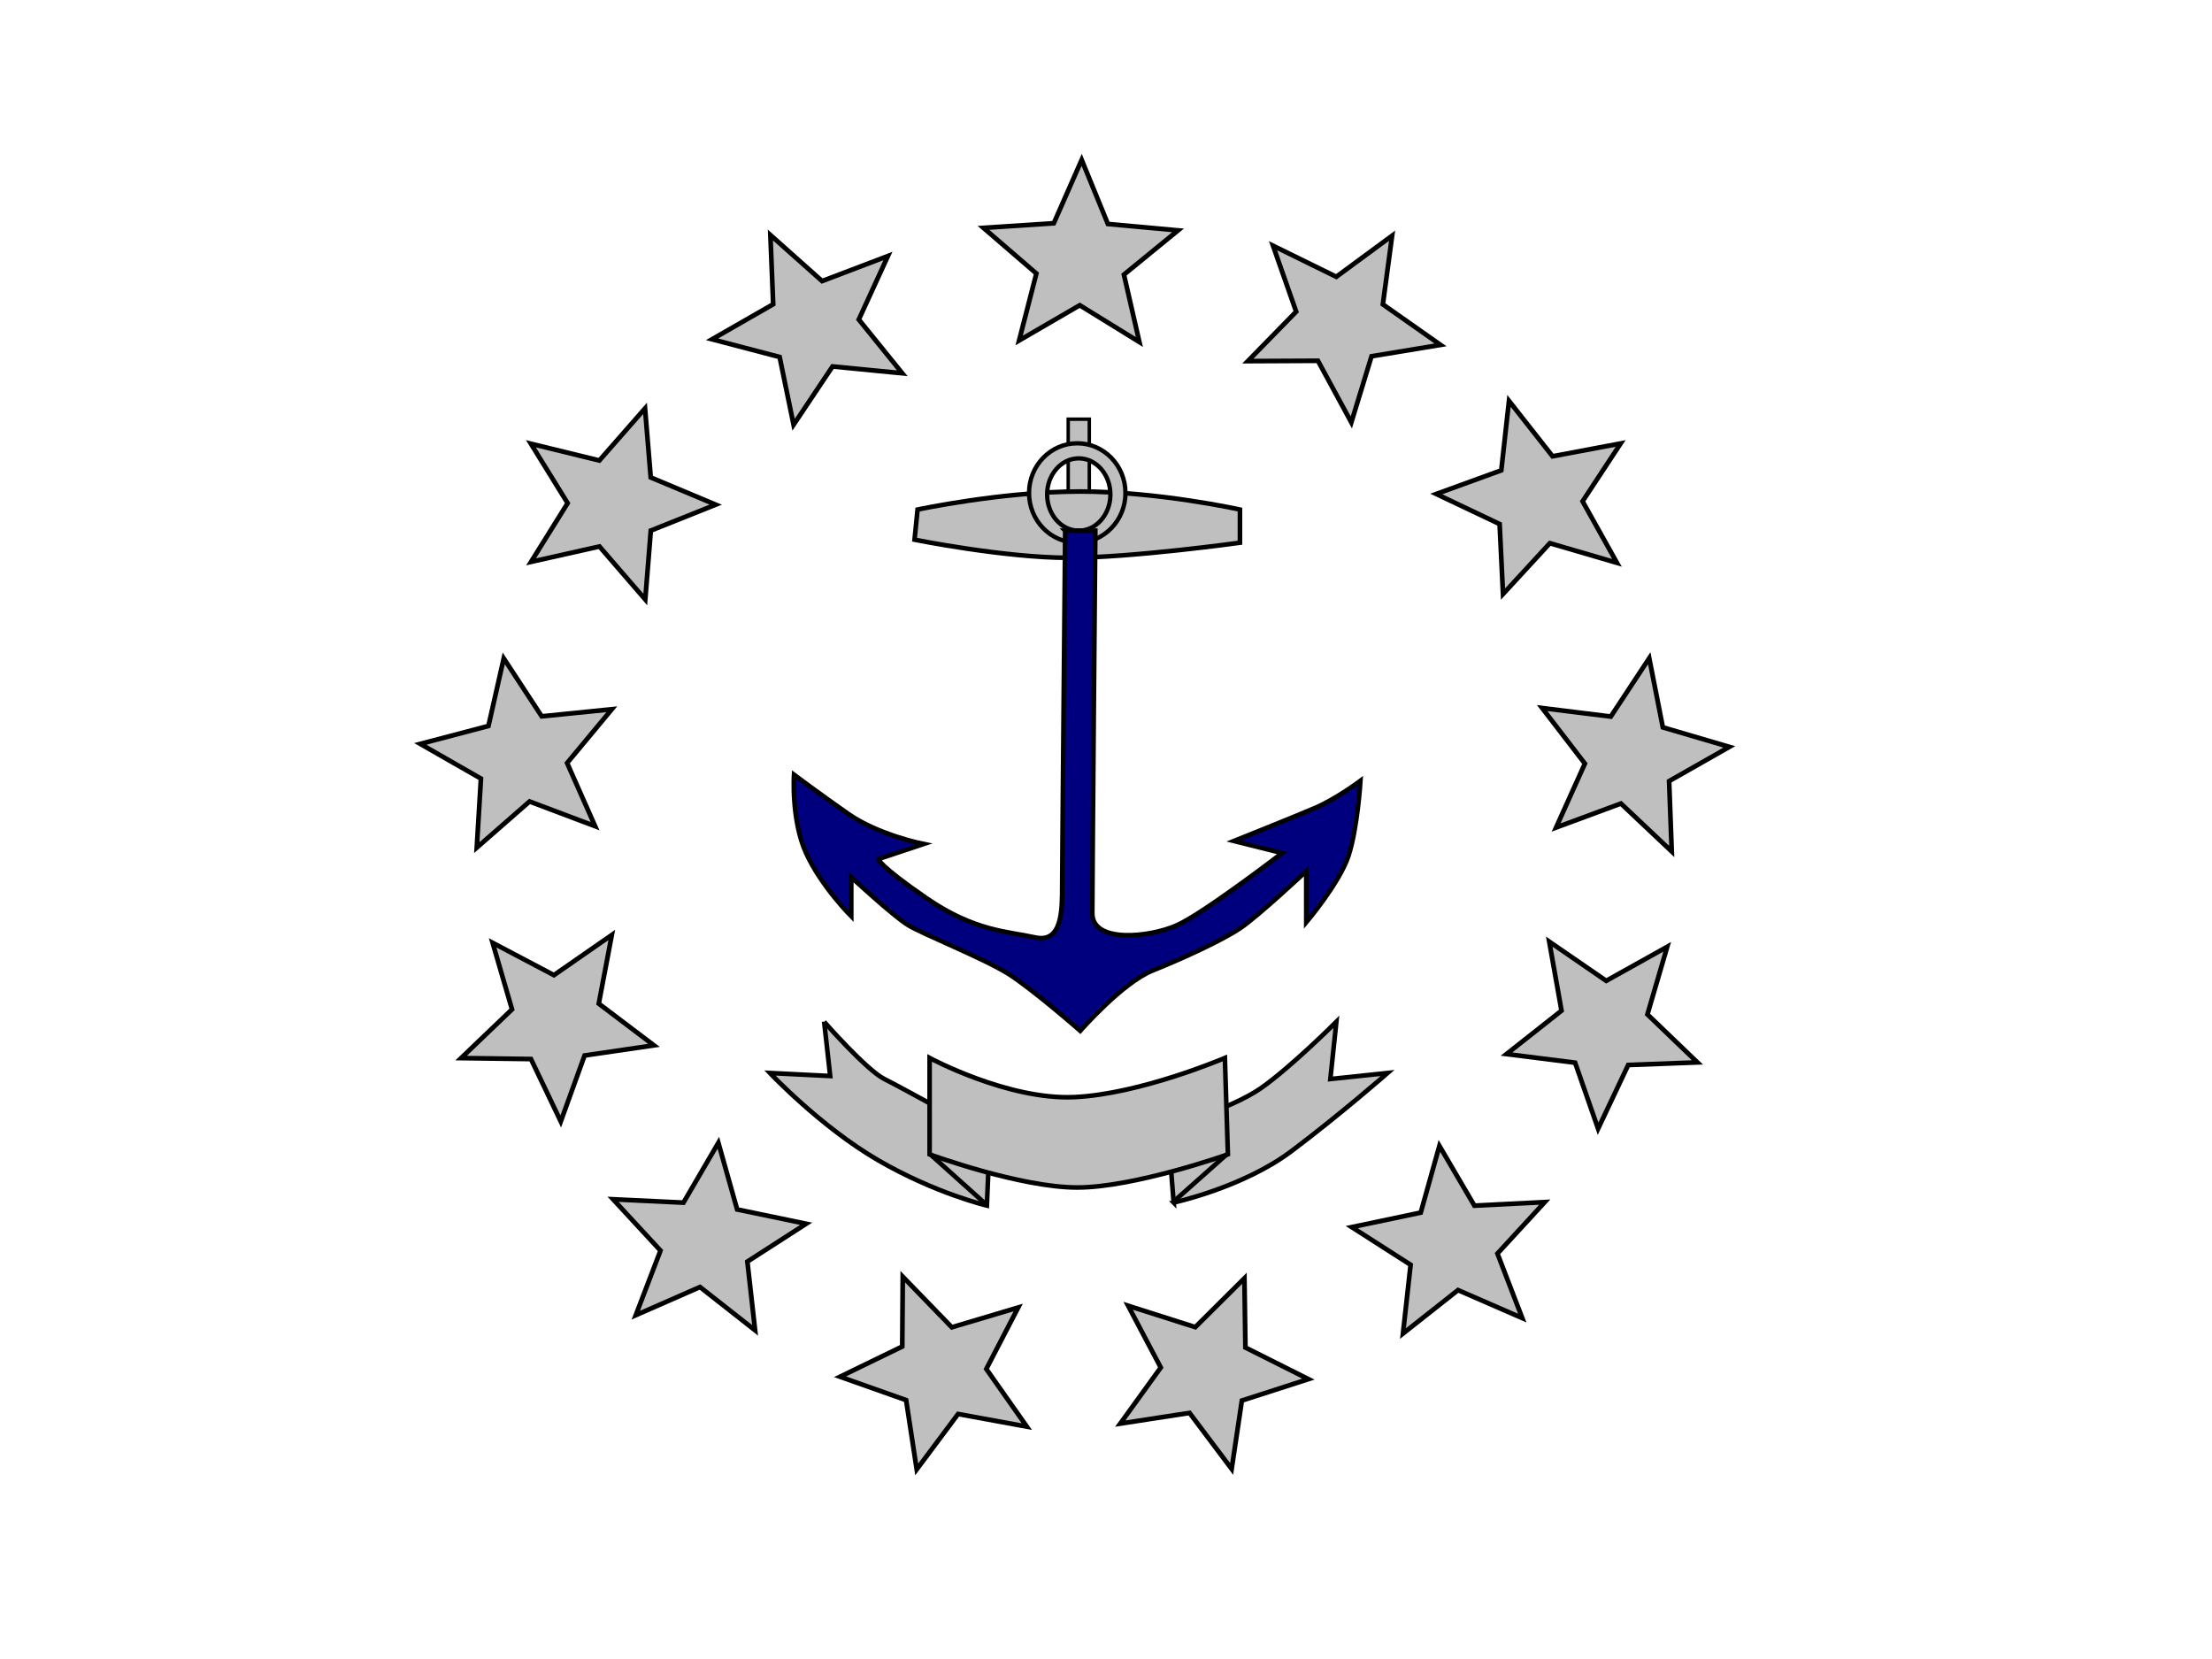 <?xml version="1.0"?><svg width="640" height="480" xmlns="http://www.w3.org/2000/svg">
 <title>flag stars</title>
 <g>
  <title>Layer 1</title>
  <path fill="#bfbfbf" fill-rule="evenodd" stroke="#000000" stroke-width="1pt" id="path641" d="m238.454,295.635c0,0 12.205,13.948 17.435,16.563c5.23,2.615 30.512,16.563 30.512,16.563l-0.872,20.05c0,0 -14.82,-3.487 -31.383,-13.076c-16.563,-9.589 -31.383,-25.281 -31.383,-25.281l17.435,0.872l-1.744,-15.692z"/>
  <path fill="#bfbfbf" fill-rule="evenodd" stroke="#000000" stroke-width="1pt" id="path642" d="m339.578,347.94c0,0 20.051,-4.359 33.999,-14.82c13.948,-10.461 27.896,-22.666 27.896,-22.666l-16.563,1.744l1.744,-16.563c0,0 -13.076,13.076 -21.794,19.179c-8.718,6.102 -27.025,11.333 -27.025,11.333l1.744,21.794z"/>
  <path fill="#bfbfbf" fill-rule="evenodd" stroke="#000000" stroke-width="1pt" id="path643" d="m268.965,306.096c0,0 22.666,12.205 41.844,11.333c19.179,-0.872 43.588,-11.333 43.588,-11.333l0.872,27.896c0,0 -27.025,9.589 -43.588,9.589c-16.563,0 -42.716,-9.589 -42.716,-9.589l0,-27.896z"/>
  <path fill="none" fill-rule="evenodd" stroke="#000000" stroke-width="1pt" id="path644" d="m268.989,333.828l16.376,14.702"/>
  <path fill="none" fill-rule="evenodd" stroke="#000000" stroke-width="1pt" id="path646" d="m354.94,333.992l-15.198,13.501"/>
  <rect fill="#bfbfbf" fill-rule="evenodd" stroke="#000000" y="121.283" x="309.066" width="6.102" id="rect631" height="26.153"/>
  <path fill="#bfbfbf" fill-rule="evenodd" stroke="#000000" stroke-width="1pt" id="path629" d="m265.478,147.436c0,0 24.409,-5.231 47.075,-5.231c22.666,0 46.203,5.231 46.203,5.231l0,9.589c0,0 -31.383,4.359 -49.69,4.359c-18.307,0 -44.46,-5.231 -44.46,-5.231l0.872,-8.717z"/>
  <path fill="#bfbfbf" fill-rule="evenodd" stroke="#000000" stroke-width="1.25" id="path640" d="m321.271,143.077c0,5.777 -4.098,10.461 -9.154,10.461c-5.055,0 -9.154,-4.684 -9.154,-10.461c0,-5.777 4.098,-10.461 9.154,-10.461c5.055,0 9.154,4.684 9.154,10.461zm4.359,-0.436c0,7.944 -6.245,14.384 -13.948,14.384c-7.703,0 -13.948,-6.44 -13.948,-14.384c0,-7.944 6.245,-14.384 13.948,-14.384c7.703,0 13.948,6.44 13.948,14.384z"/>
  <polygon fill="#bfbfbf" fill-rule="evenodd" stroke-width="1.36" stroke="#000000" points="312.965,46.252 320.547,64.802 340.846,66.661 325.189,79.46 329.658,98.957 312.401,88.317 294.863,98.508 299.854,79.133 284.547,65.935 304.889,64.6 312.965,46.252 " id="polygon616"/>
  <polygon fill="#bfbfbf" fill-rule="evenodd" stroke-width="1.36" stroke="#000000" points="402.778,68.199 400.105,88.059 416.778,99.787 396.825,103.081 390.983,122.211 381.324,104.387 361.041,104.482 375.024,90.172 368.33,71.1 386.631,80.081 402.778,68.199 " id="polygon617"/>
  <polygon fill="#bfbfbf" fill-rule="evenodd" stroke-width="1.36" stroke="#000000" points="468.903,128.309 457.889,145.05 467.833,162.844 448.423,157.167 434.869,171.877 433.887,151.627 415.566,142.924 434.368,136.086 436.6,115.997 449.202,132.021 468.903,128.309 " id="polygon618"/>
  <polygon fill="#bfbfbf" fill-rule="evenodd" stroke-width="1.36" stroke="#000000" points="500.347,216.097 482.926,225.999 483.691,246.369 468.986,232.487 450.225,239.425 458.558,220.943 446.198,204.861 466.054,207.321 477.175,190.444 481.113,210.446 500.347,216.097 " id="polygon619"/>
  <polygon fill="#bfbfbf" fill-rule="evenodd" stroke-width="1.36" stroke="#000000" points="491.113,307.382 471.088,308.138 462.376,326.566 455.727,307.468 435.88,304.975 451.796,292.417 448.242,272.447 464.728,283.784 482.378,273.935 476.651,293.5 491.113,307.382 " id="polygon620"/>
  <polygon fill="#bfbfbf" fill-rule="evenodd" stroke-width="1.36" stroke="#000000" points="222.895,67.995 237.859,81.324 256.909,74.071 248.473,92.449 261.057,107.997 240.88,106.027 229.607,122.889 225.573,103.293 206.022,98.167 223.707,88.026 222.895,67.995 " id="polygon621"/>
  <polygon fill="#bfbfbf" fill-rule="evenodd" stroke-width="1.36" stroke="#000000" points="360.052,369.847 360.339,389.885 378.559,399.025 359.31,405.226 356.354,425.009 344.171,408.804 324.124,411.89 335.843,395.674 326.409,377.798 345.835,383.981 360.052,369.847 " id="polygon622"/>
  <polygon fill="#bfbfbf" fill-rule="evenodd" stroke-width="1.36" stroke="#000000" points="186.627,118.165 188.279,138.137 207.079,146.014 188.298,153.512 186.697,173.451 173.438,158.114 153.648,162.559 164.235,145.582 153.605,128.39 173.407,133.235 186.627,118.165 " id="polygon623"/>
  <polygon fill="#bfbfbf" fill-rule="evenodd" stroke-width="1.36" stroke="#000000" points="145.751,190.493 156.73,207.258 177.012,205.212 164.083,220.762 172.187,239.049 153.218,231.895 137.945,245.243 139.15,225.271 121.607,215.234 141.321,210.045 145.751,190.493 " id="polygon624"/>
  <polygon fill="#bfbfbf" fill-rule="evenodd" stroke-width="1.36" stroke="#000000" points="142.539,272.795 160.268,282.137 177.015,270.516 173.244,290.384 189.197,302.451 169.138,305.389 162.249,324.466 153.623,306.414 133.413,306.138 148.141,292.044 142.539,272.795 " id="polygon625"/>
  <polygon fill="#bfbfbf" fill-rule="evenodd" stroke-width="1.36" stroke="#000000" points="207.844,330.644 213.28,349.933 233.239,354.074 216.236,365.021 218.473,384.899 202.528,372.376 183.952,380.52 191.101,361.833 177.383,346.989 197.746,347.962 207.844,330.644 " id="polygon626"/>
  <polygon fill="#bfbfbf" fill-rule="evenodd" stroke-width="1.36" stroke="#000000" points="294.599,378.3 285.368,396.087 297.092,412.762 277.201,409.115 265.234,425.143 262.171,405.101 243.051,398.332 261.049,389.594 261.2,369.382 275.386,384.022 294.599,378.3 " id="polygon627"/>
  <polygon fill="#bfbfbf" fill-rule="evenodd" stroke-width="1.36" stroke="#000000" points="416.465,331.543 426.592,348.836 446.95,347.808 433.259,362.691 440.438,381.361 421.85,373.266 405.928,385.833 408.132,365.947 391.113,355.044 411.062,350.848 416.465,331.543 " id="polygon628"/>
  <path fill="#00007f" fill-rule="evenodd" stroke="#000000" stroke-width="1pt" id="path630" d="m308.194,153.538c0,0 -0.872,95.893 -0.872,102.867c0,6.974 0,16.563 -7.846,14.82c-7.846,-1.744 -17.435,-1.744 -31.383,-11.333c-13.948,-9.589 -13.948,-11.333 -13.948,-11.333l13.076,-4.359c0,0 -13.076,-2.615 -21.794,-8.718c-8.718,-6.102 -15.692,-11.333 -15.692,-11.333c0,0 -0.872,13.076 3.487,22.666c4.359,9.589 13.076,18.307 13.076,18.307l0,-11.333c0,0 12.205,11.333 16.563,13.948c4.359,2.615 21.794,9.589 28.768,13.948c6.974,4.359 20.922,16.563 20.922,16.563c0,0 12.205,-13.948 20.922,-17.435c8.718,-3.487 20.051,-8.718 25.281,-12.205c5.231,-3.487 19.179,-16.563 19.179,-16.563l0,14.82c0,0 9.589,-11.333 12.205,-19.179c2.615,-7.846 3.487,-21.794 3.487,-21.794c0,0 -6.974,5.23 -13.076,7.846c-6.102,2.615 -23.538,9.589 -23.538,9.589l13.948,3.487c0,0 -22.666,17.435 -30.512,20.922c-7.846,3.487 -24.409,5.23 -24.409,-3.487c0,-8.718 0.872,-110.713 0.872,-110.713l-8.718,0z"/>
 </g>
</svg>
